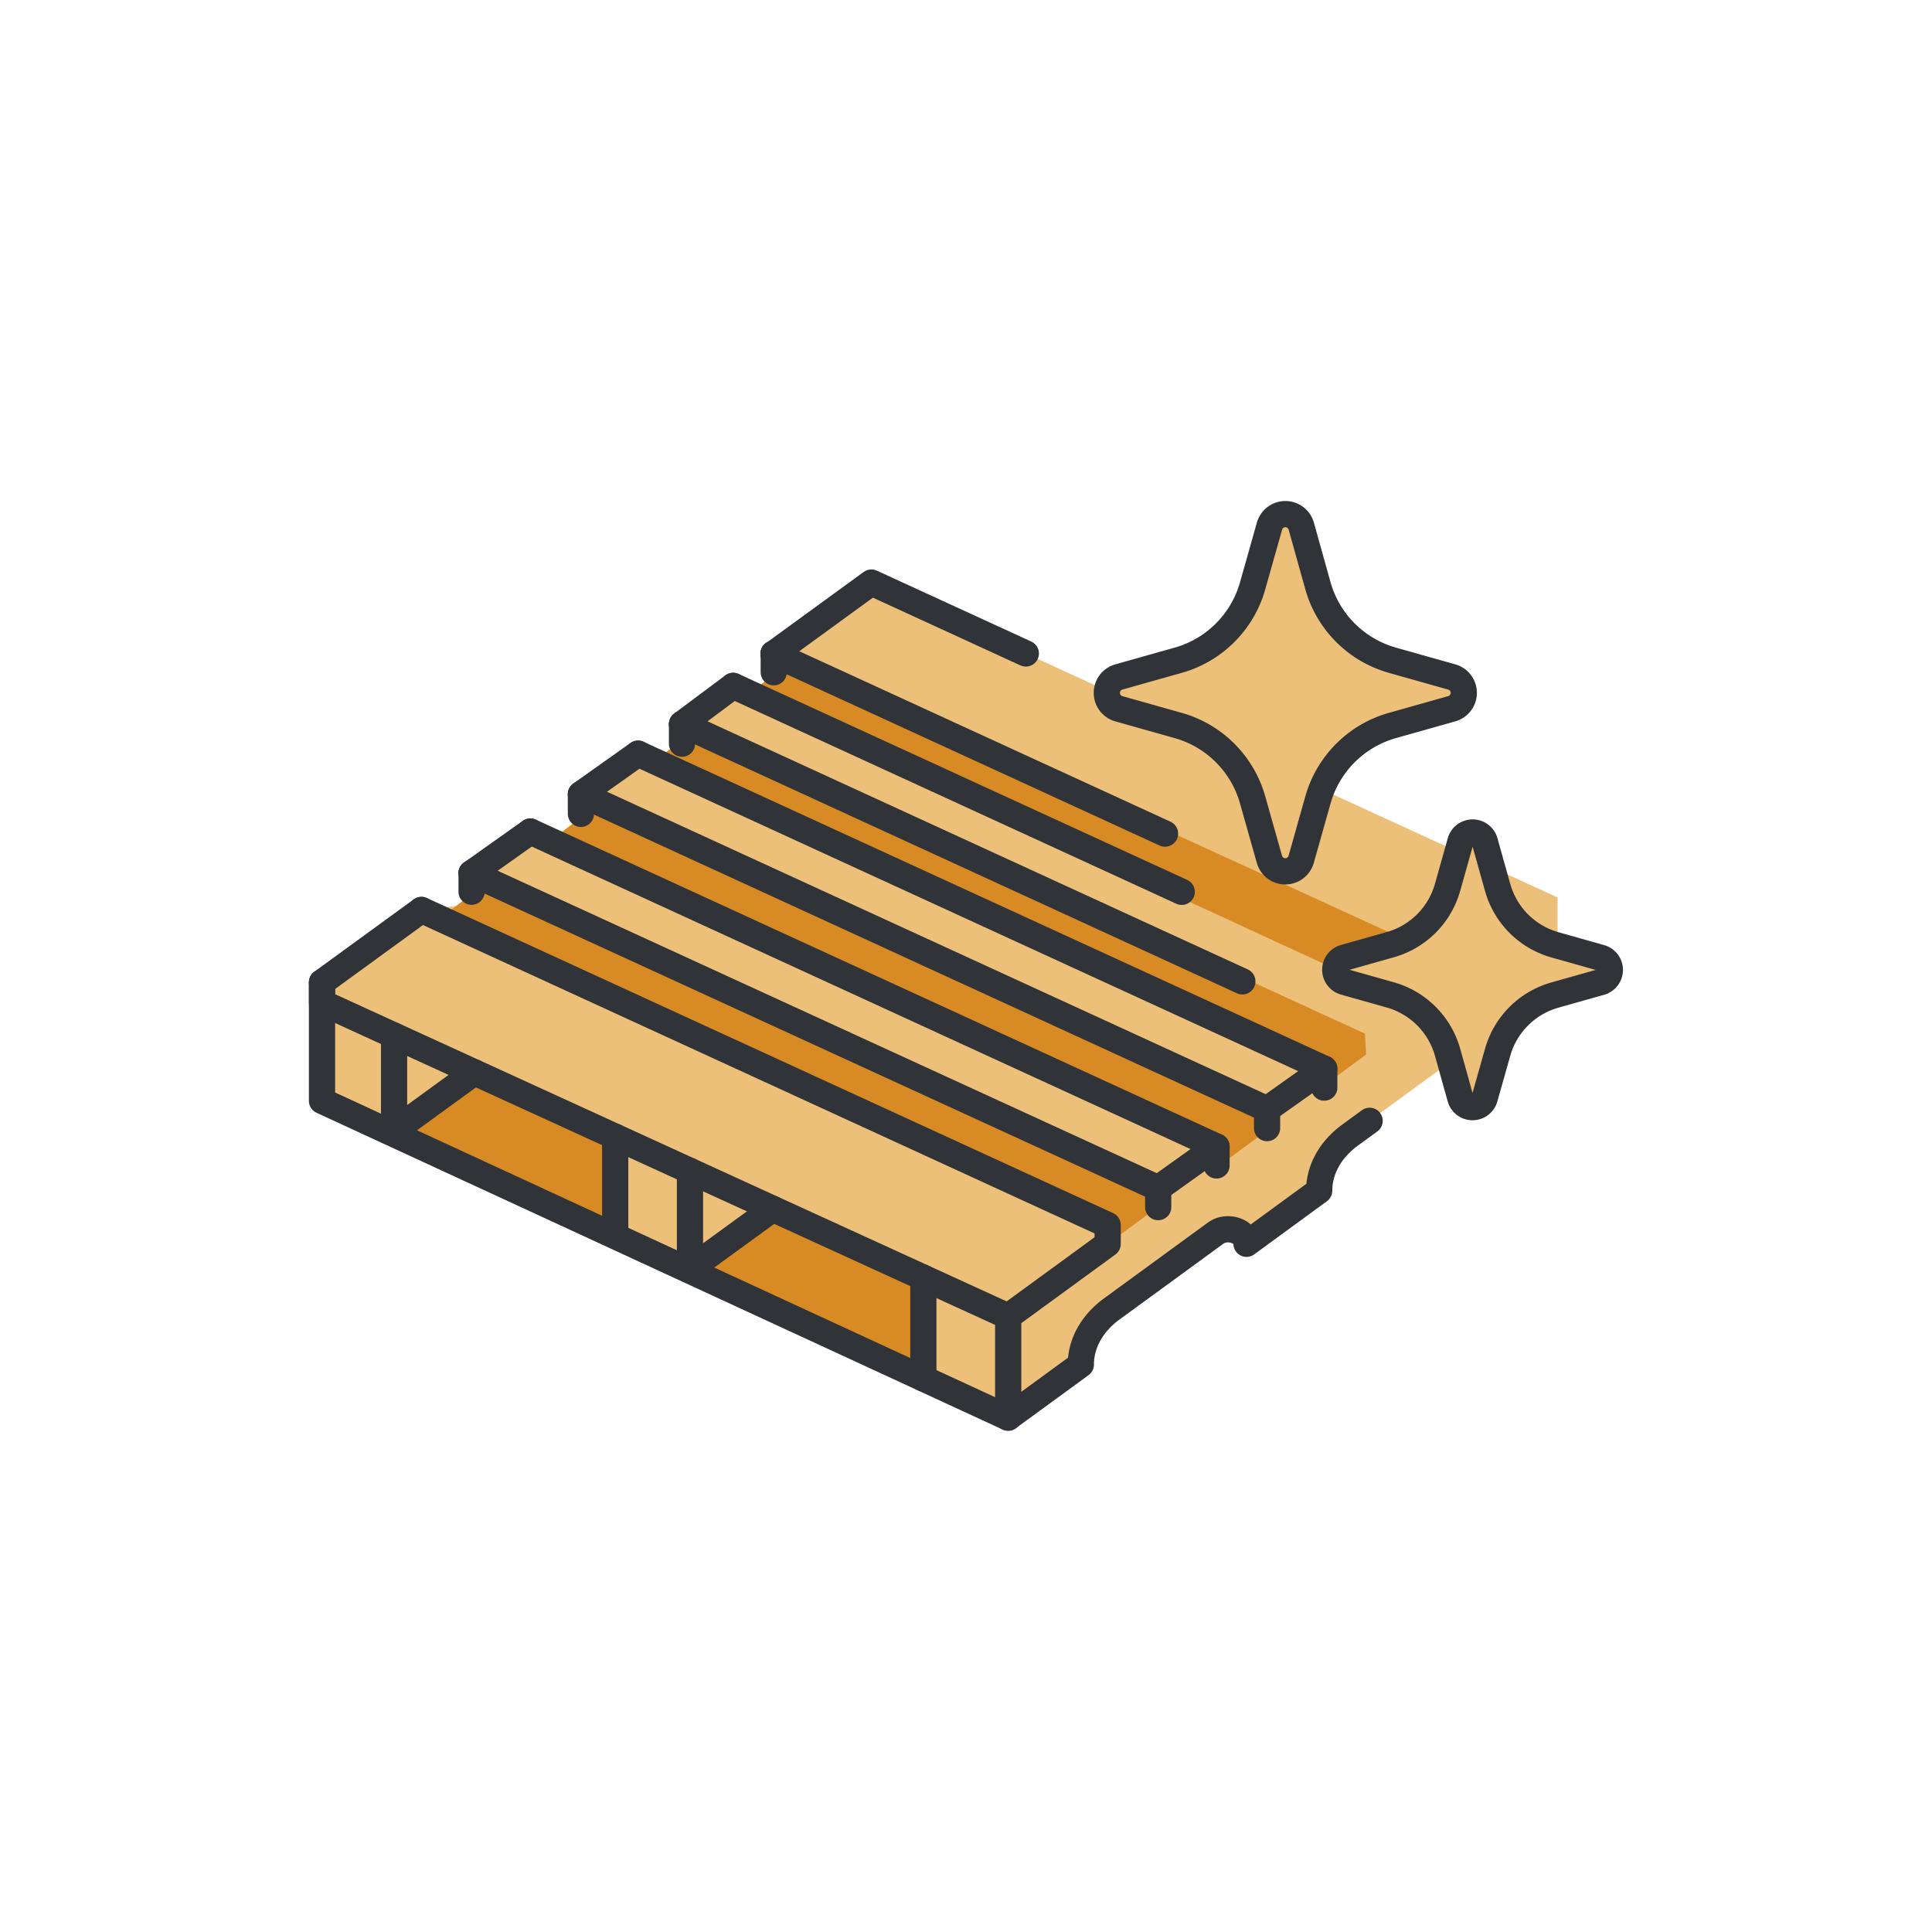 <svg xmlns="http://www.w3.org/2000/svg" viewBox="0 0 516 516"><defs><style>.cls-1{fill:#edc07a;}.cls-2{fill:#d88b25;}.cls-3{fill:none;stroke:#303337;stroke-linecap:round;stroke-linejoin:round;stroke-width:7px;}.cls-4{fill:#1075c1;opacity:0;}</style></defs><g id="Шар_2"><g id="Шар_1-2"><path class="cls-1" d="M232.73,155.6l-26.08,18.28v8.82l-79.9,58.61-14.38,1.89-26.1,19.34-.27-.18h0V294l183.26,84.61h0l19.4-14.17c0-5.62,3-11,8.21-14.81l27.83-20.32c3.13-2.28,8.21-.53,8.21,2.83L352.33,318h0c0-5.62,3-11,8.21-14.82l27.84-20.32c3.13-2.28,8.21-.53,8.21,2.83L406,265.41l10-2.71v-23Z"></path><polygon class="cls-2" points="295.83 332.23 308.93 322.61 308.61 317.03 126.75 233.57 126.75 238.16 117.52 245.31 294.55 327.03 295.83 332.23"></polygon><polygon class="cls-2" points="324.6 312.06 337.7 302.45 337.38 296.86 155.52 213.4 155.52 217.99 146.29 225.14 323.32 306.86 324.6 312.06"></polygon><polygon class="cls-2" points="351.76 291.26 364.87 281.65 364.55 276.06 182.68 192.6 182.68 197.19 173.46 204.34 350.48 286.06 351.76 291.26"></polygon><path class="cls-2" d="M381.47,269.94l9-6.57-.32-5.59L208.25,174.33v4.59L199,186.06l177,81.72.06.21A3.43,3.43,0,0,0,381.47,269.94Z"></path><polygon class="cls-2" points="105.25 302 126.7 286.4 163.51 303.24 163.51 329.2 105.25 302"></polygon><polygon class="cls-2" points="184.35 339.82 206.98 324.21 245.81 341.05 245.81 367.01 184.35 339.82"></polygon><polyline class="cls-1" points="151.99 227.77 141.65 222.56 126.9 232.53 141.1 238.16"></polyline><polyline class="cls-1" points="180.29 206.02 170.42 200.84 156.91 212.11 169.05 217.36"></polyline><polyline class="cls-1" points="205.06 186.48 195.82 183.18 184.63 192.31 199.46 199.09"></polyline><line class="cls-3" x1="353.68" y1="285.43" x2="338.41" y2="296.26"></line><line class="cls-3" x1="170.42" y1="201.28" x2="155.15" y2="212.11"></line><polyline class="cls-3" points="112.57 243.03 112.56 243.03 86 262.36"></polyline><polyline class="cls-3" points="125.95 233.21 125.95 233.21 141.65 222.08"></polyline><polyline class="cls-3" points="206.59 174.61 206.65 174.57 232.73 155.59 273.98 174.53"></polyline><line class="cls-3" x1="324.91" y1="306.23" x2="309.33" y2="317.36"></line><polyline class="cls-3" points="112.56 243.03 112.57 243.03 295.83 327.18 295.83 332.23 269.27 351.61"></polyline><polyline class="cls-3" points="125.95 233.21 309.33 317.36 309.33 322.4"></polyline><polyline class="cls-3" points="141.65 222.08 324.91 306.23 324.91 311.27"></polyline><polyline class="cls-3" points="155.15 212.11 338.41 296.26 338.41 301.3"></polyline><polyline class="cls-3" points="353.68 290.48 353.68 286.76 353.68 285.43 340.03 279.16 170.42 201.29"></polyline><polyline class="cls-3" points="311.16 222.64 311.15 222.64 206.65 174.65 206.59 174.62"></polyline><polyline class="cls-3" points="86 262.36 86 294.02 269.26 378.63"></polyline><path class="cls-3" d="M269.27,351.61v27l19.4-14.16c0-5.63,3-11,8.21-14.82l27.83-20.31a5.54,5.54,0,0,1,3.29-1c2.52,0,4.92,1.55,4.92,3.87L352.33,318c0-5.62,3-11,8.21-14.81l5.26-3.84"></path><polyline class="cls-3" points="105.25 276.59 105.25 302 126.7 286.4"></polyline><polyline class="cls-3" points="184.28 312.73 184.28 338.93 206.38 322.84"></polyline><line class="cls-3" x1="164.31" y1="329.96" x2="164.31" y2="303.6"></line><line class="cls-3" x1="246.61" y1="368.17" x2="246.61" y2="341.24"></line><line class="cls-3" x1="206.65" y1="174.51" x2="206.65" y2="179.55"></line><line class="cls-3" x1="155.15" y1="212.32" x2="155.15" y2="217.36"></line><line class="cls-3" x1="125.95" y1="233.21" x2="125.95" y2="238.16"></line><line class="cls-3" x1="195.82" y1="183.18" x2="182.15" y2="193.37"></line><line class="cls-3" x1="331.81" y1="262.1" x2="182.15" y2="193.37"></line><line class="cls-3" x1="315.62" y1="238.19" x2="195.82" y2="183.18"></line><line class="cls-3" x1="182.15" y1="193.58" x2="182.15" y2="198.62"></line><polyline class="cls-3" points="269.27 351.61 86 267.78 86 262.74"></polyline><path class="cls-1" d="M347.56,140.58,352,156.47a28.78,28.78,0,0,0,19.86,19.86l15.89,4.48a4.41,4.41,0,0,1,0,8.48l-15.89,4.48A28.78,28.78,0,0,0,352,213.63l-4.48,15.89a4.41,4.41,0,0,1-8.48,0l-4.49-15.89a28.74,28.74,0,0,0-19.85-19.86l-15.89-4.48a4.41,4.41,0,0,1,0-8.48l15.89-4.48a28.74,28.74,0,0,0,19.85-19.86l4.49-15.89A4.41,4.41,0,0,1,347.56,140.58Z"></path><path class="cls-1" d="M396.58,224.84,400,237.06a22.14,22.14,0,0,0,15.28,15.28l12.22,3.45a3.39,3.39,0,0,1,0,6.52l-12.22,3.45A22.14,22.14,0,0,0,400,281l-3.45,12.22a3.39,3.39,0,0,1-6.53,0L386.61,281a22.14,22.14,0,0,0-15.28-15.28l-12.22-3.45a3.38,3.38,0,0,1,0-6.52l12.22-3.45a22.14,22.14,0,0,0,15.28-15.28l3.44-12.22A3.39,3.39,0,0,1,396.58,224.84Z"></path><path class="cls-3" d="M347.56,140.58,352,156.47a28.78,28.78,0,0,0,19.86,19.86l15.89,4.48a4.41,4.41,0,0,1,0,8.48l-15.89,4.48A28.78,28.78,0,0,0,352,213.63l-4.48,15.89a4.41,4.41,0,0,1-8.48,0l-4.49-15.89a28.74,28.74,0,0,0-19.85-19.86l-15.89-4.48a4.41,4.41,0,0,1,0-8.48l15.89-4.48a28.74,28.74,0,0,0,19.85-19.86l4.49-15.89A4.41,4.41,0,0,1,347.56,140.58Z"></path><path class="cls-3" d="M396.58,224.84,400,237.06a22.14,22.14,0,0,0,15.28,15.28l12.22,3.45a3.39,3.39,0,0,1,0,6.52l-12.22,3.45A22.14,22.14,0,0,0,400,281l-3.45,12.22a3.39,3.39,0,0,1-6.53,0L386.61,281a22.14,22.14,0,0,0-15.28-15.28l-12.22-3.45a3.38,3.38,0,0,1,0-6.52l12.22-3.45a22.14,22.14,0,0,0,15.28-15.28l3.44-12.22A3.39,3.39,0,0,1,396.58,224.84Z"></path><rect class="cls-4" width="516" height="516"></rect></g></g></svg>